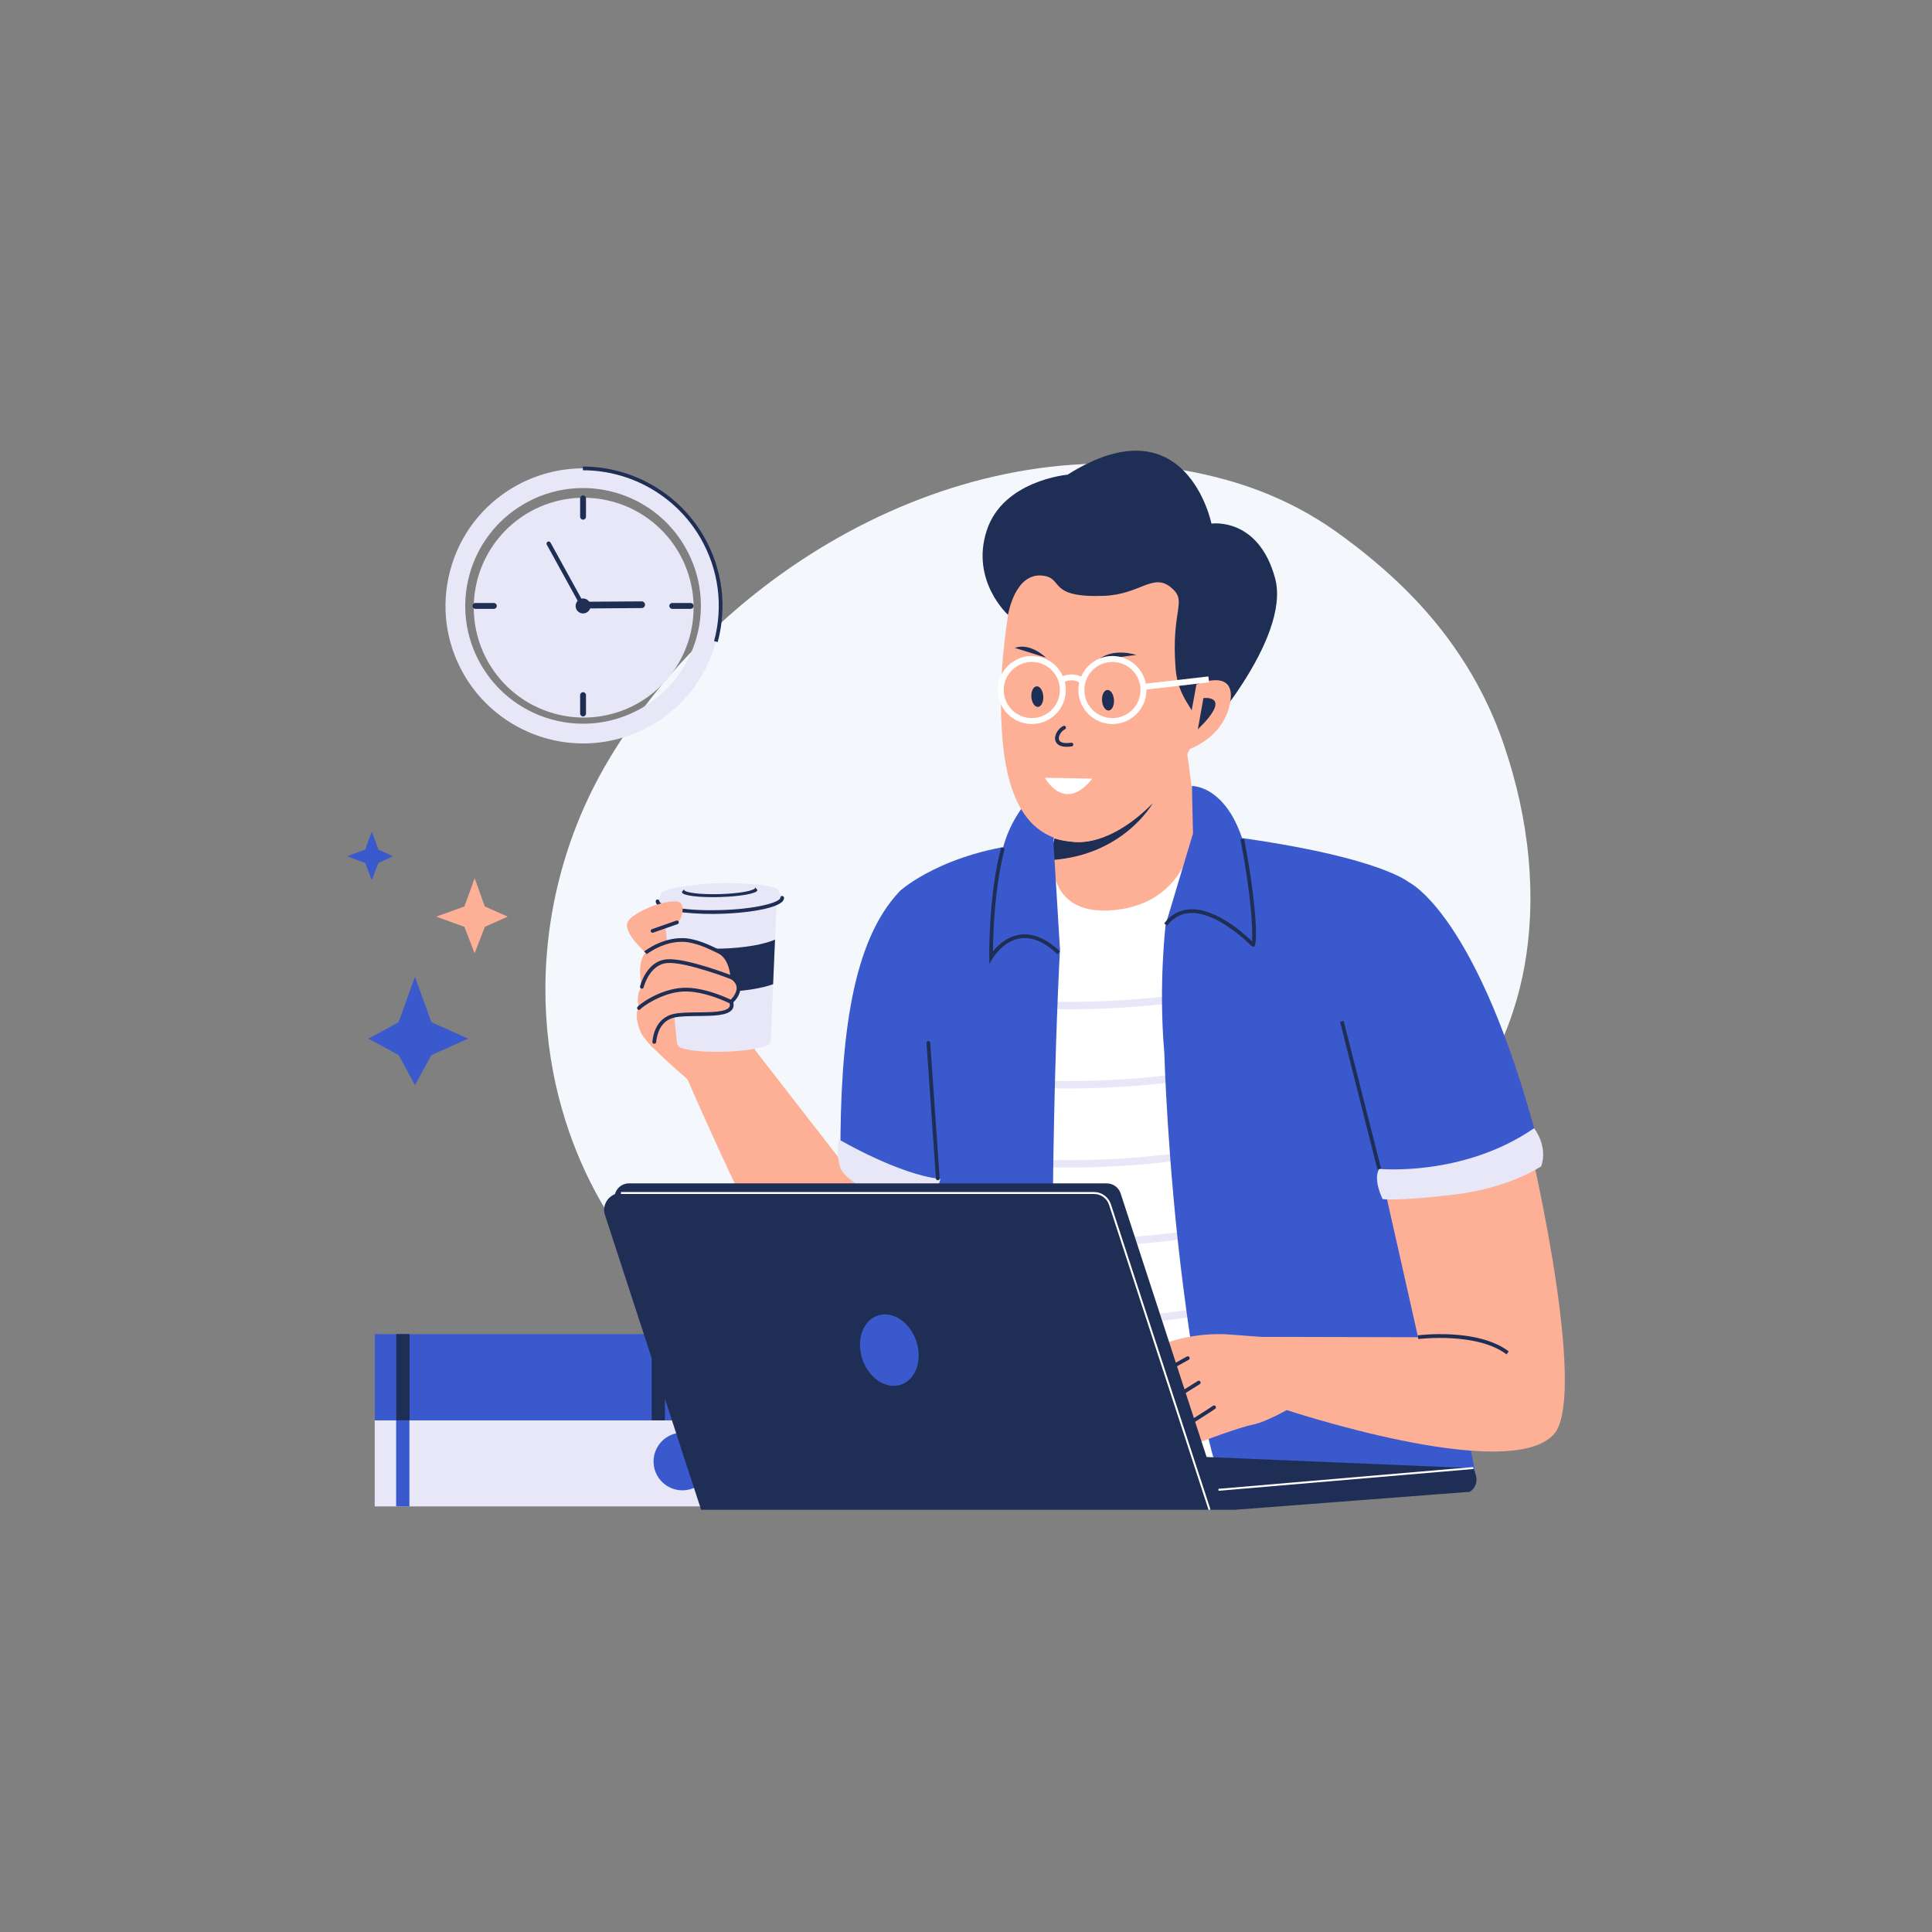 <svg width="300" height="300" viewBox="0 0 300 300" fill="none" xmlns="http://www.w3.org/2000/svg">
<rect x="0" y="0" width="300" height="300" fill="#808080" stroke="none"/>
<path d="M237.605 141.719C237.599 141.924 237.595 142.139 237.579 142.344C237.348 147.38 236.504 152.365 234.917 157.15C234.405 158.701 233.818 160.231 233.156 161.737C231.074 166.415 227.972 170.755 224.112 174.189C221.809 176.247 219.229 177.982 216.441 179.283C207.877 183.285 200.108 179.952 191.12 179.666C184.737 179.467 178.298 179.703 172.018 180.991C165.742 182.276 159.713 184.642 154.4 188.255C148.299 192.416 145.233 198.378 140.109 203.251C138.487 204.797 136.071 206.323 132.826 207.356C131.178 208.022 129.443 208.518 127.662 208.789C125.871 209.071 124.023 209.127 122.119 208.912C113.228 207.929 105.059 202.377 99.393 195.467C93.338 188.081 89.177 179.64 86.869 170.771C85.384 165.1 84.668 159.264 84.688 153.409C84.739 141.182 88.025 128.917 94.444 118.108C112.957 86.931 152.41 64.902 188.826 74.089C189.164 74.176 189.497 74.264 189.835 74.361C190.04 74.407 190.255 74.468 190.459 74.524C191.53 74.821 192.599 75.155 193.653 75.517C196.413 76.464 199.094 77.611 201.658 78.968C203.676 80.042 205.62 81.24 207.483 82.561C209.632 84.096 211.701 85.693 213.655 87.357C215.207 88.662 216.696 90.019 218.114 91.42C221.348 94.608 224.225 98.048 226.713 101.811C227.92 103.622 229.037 105.516 230.045 107.486C231.396 110.097 232.573 112.851 233.561 115.768C235.48 121.403 236.817 127.346 237.364 133.356C237.619 136.134 237.707 138.934 237.609 141.713L237.605 141.719Z" fill="#F4F8FC"/>
<path d="M58.185 220.527H113.83V233.914H58.185V220.527Z" fill="#E7E7F7"/>
<path d="M110.438 226.937C110.438 227.232 110.41 227.523 110.352 227.811C110.295 228.1 110.21 228.38 110.098 228.652C109.985 228.923 109.847 229.181 109.684 229.426C109.52 229.67 109.335 229.897 109.127 230.104C108.919 230.312 108.693 230.499 108.449 230.661C108.204 230.825 107.946 230.962 107.674 231.075C107.403 231.187 107.123 231.273 106.834 231.331C106.546 231.388 106.255 231.417 105.96 231.417C105.666 231.417 105.376 231.388 105.087 231.331C104.799 231.273 104.519 231.187 104.247 231.075C103.975 230.962 103.717 230.824 103.472 230.661C103.229 230.499 103.002 230.312 102.794 230.104C102.585 229.897 102.4 229.67 102.236 229.426C102.074 229.181 101.936 228.923 101.824 228.651C101.71 228.38 101.626 228.1 101.568 227.811C101.511 227.523 101.482 227.232 101.482 226.937C101.482 226.644 101.511 226.353 101.568 226.064C101.626 225.776 101.71 225.496 101.824 225.224C101.936 224.952 102.074 224.694 102.236 224.45C102.4 224.206 102.585 223.979 102.794 223.771C103.002 223.564 103.229 223.377 103.472 223.215C103.717 223.051 103.975 222.913 104.247 222.801C104.519 222.687 104.799 222.603 105.087 222.545C105.376 222.488 105.666 222.459 105.96 222.459C106.255 222.459 106.546 222.488 106.834 222.545C107.123 222.603 107.403 222.687 107.674 222.801C107.946 222.913 108.204 223.051 108.449 223.215C108.693 223.377 108.919 223.564 109.127 223.771C109.335 223.979 109.52 224.206 109.684 224.45C109.847 224.694 109.985 224.953 110.098 225.224C110.21 225.496 110.295 225.776 110.352 226.064C110.41 226.353 110.438 226.644 110.438 226.937Z" fill="#3959CC"/>
<path d="M61.514 220.527H63.571V233.914H61.514V220.527Z" fill="#3959CC"/>
<path d="M58.209 207.162H113.852V220.55H58.209V207.162Z" fill="#3959CC"/>
<path d="M61.537 207.155H63.594V220.542H61.537V207.155Z" fill="#1F2E54"/>
<path d="M101.193 207.162H103.251V220.549H101.193V207.162Z" fill="#1F2E54"/>
<path d="M108.395 207.162H110.452V220.549H108.395V207.162Z" fill="#E7E7F7"/>
<path d="M186.005 129.248C185.684 153.245 159.161 143.838 158.46 139.171C158.351 138.419 159.975 135.783 161.428 133.629C162.549 131.945 163.568 130.538 163.568 130.538C163.568 130.538 163.63 130.403 163.731 130.193C163.941 129.725 164.282 128.84 164.48 127.925C165.268 124.17 163.472 117.323 163.472 117.309C169.049 113.689 175.541 108.309 181.105 104.689C181.105 104.689 182.682 104.519 182.695 104.519C182.752 104.829 185.916 128.937 186.005 129.248Z" fill="#FDB096"/>
<path d="M179.031 124.678C178.758 125.145 174.303 132.692 163.529 133.529C162.715 133.604 162.015 133.639 161.424 133.639C162.545 131.952 163.564 130.548 163.564 130.548C163.564 130.548 163.626 130.412 163.726 130.201C164.637 130.486 165.907 130.683 166.926 130.744C170.893 130.994 175.361 128.433 179.031 124.678Z" fill="#1F2E54"/>
<path d="M105.877 165.589C105.877 165.589 131.482 225.623 139.537 223.167C145.245 221.43 157.262 188.833 157.923 174.746C158.202 168.929 158.251 164.857 158.251 164.857L156.833 163.58L136.49 145.158C136.49 145.158 133.592 151.466 132.467 161.276C132.305 162.677 132.165 164.139 132.042 165.611C132.029 165.75 132.016 165.886 132.011 166.022C131.399 173.547 131.245 181.072 131.245 181.072L114.969 160.121L105.877 165.589Z" fill="#FDB096"/>
<path d="M185.772 127.335C185.772 127.335 209.507 138.048 218.805 137.518C218.805 137.518 219.05 148.923 218.574 163.216C218.097 177.509 218.893 204.666 221.113 211.653C223.332 218.64 226.449 229.886 226.449 229.886C226.449 229.886 182.204 237.858 144.881 225.789C144.881 225.789 146.47 206.414 145.2 193.39C143.93 180.367 133.652 144.291 140.665 137.742C143.843 134.778 163.709 130.138 163.709 130.138C163.709 130.138 160.763 142.57 173.152 141.3C185.545 140.031 185.772 127.335 185.772 127.335Z" fill="white"/>
<path d="M165.793 156.723C155.9 156.723 149.307 155.664 149.176 155.642L149.363 154.504C149.632 154.547 176.357 158.843 203.169 149.908L203.536 151.007C189.766 155.59 176.02 156.723 165.793 156.723Z" fill="#E7E7F7"/>
<path d="M165.793 169.014C155.904 169.014 149.307 167.955 149.176 167.933L149.363 166.795C149.632 166.839 176.357 171.134 203.169 162.199L203.536 163.298C189.766 167.881 176.014 169.014 165.793 169.014Z" fill="#E7E7F7"/>
<path d="M165.797 181.299C155.904 181.299 149.307 180.239 149.176 180.217L149.363 179.079C149.632 179.123 176.357 183.417 203.169 174.482L203.536 175.581C189.766 180.165 176.02 181.299 165.797 181.299Z" fill="#E7E7F7"/>
<path d="M165.793 193.588C155.904 193.588 149.307 192.53 149.176 192.508L149.363 191.37C149.632 191.413 176.357 195.707 203.169 186.773L203.536 187.871C189.766 192.454 176.014 193.588 165.793 193.588Z" fill="#E7E7F7"/>
<path d="M165.797 205.879C155.904 205.879 149.307 204.82 149.176 204.798L149.363 203.66C149.632 203.703 176.357 207.999 203.169 199.064L203.536 200.163C189.766 204.746 176.02 205.879 165.797 205.879Z" fill="#E7E7F7"/>
<path d="M164.593 147.419C164.593 147.419 162.452 184.927 163.989 232.328C163.989 232.328 141.969 231.574 142.145 230.879C142.319 230.182 141.623 170.905 140.581 159.777C139.539 148.65 139.841 138.266 139.841 138.266C139.841 138.266 146.549 132.194 160.224 130.921L164.593 147.419Z" fill="#3959CC"/>
<path d="M163.761 120.66C163.761 120.66 157.75 124.035 155.737 131.691C153.723 139.347 153.907 148.651 153.907 148.651C153.907 148.651 157.155 144.47 159.817 144.133C162.478 143.795 164.593 147.42 164.593 147.42L163.564 130.54C163.564 130.54 164.763 125.028 164.593 124.735C164.422 124.437 163.761 120.66 163.761 120.66Z" fill="#3959CC"/>
<path d="M153.637 149.683L153.614 148.649C153.614 148.558 153.453 139.219 155.453 131.611L156.013 131.76C154.393 137.911 154.206 145.217 154.187 147.734C154.901 146.837 156.32 145.436 158.346 145.139C160.357 144.846 162.457 145.721 164.59 147.734L164.191 148.154C162.199 146.268 160.264 145.445 158.435 145.708C155.742 146.097 154.167 148.758 154.154 148.785L153.637 149.683Z" fill="#1F2E54"/>
<path d="M181.006 143.563C181.006 143.563 179.868 152.944 180.796 163.49C180.796 163.49 181.26 180.527 183.721 199.732C186.968 225.052 189.464 229.32 189.464 229.32L229.146 229.022L218.462 174.035L218.693 136.948C218.693 136.948 213.419 132.4 186.01 129.26L181.006 143.563Z" fill="#3959CC"/>
<path d="M139.651 138.453C132.406 146.105 130.445 160.849 130.497 179.594C130.497 179.594 153.178 189.842 157.617 188.634C162.056 187.426 148.095 154.012 148.095 154.012C148.095 154.012 142.75 135.178 139.651 138.453Z" fill="#3959CC"/>
<path d="M130.496 181.336C131.766 184.715 144.287 189.215 144.287 189.215L146.024 183.073C139.532 182.378 130.265 176.931 130.265 176.931C130.265 176.931 129.801 179.479 130.496 181.336Z" fill="#E7E7F7"/>
<path d="M145.621 183.271C145.473 183.271 145.345 183.152 145.332 183.004L143.87 161.969C143.857 161.811 143.979 161.672 144.137 161.663C144.3 161.65 144.435 161.772 144.444 161.929L145.905 182.965C145.92 183.122 145.796 183.262 145.638 183.271C145.634 183.271 145.625 183.271 145.621 183.271Z" fill="#1F2E54"/>
<path d="M228.773 227.973L229.146 229.02C229.492 230 229.111 231.095 228.227 231.646L191.727 234.439H187.816L185.453 231.997L209.986 227.838L228.773 227.973Z" fill="#1F2E54"/>
<path d="M189.542 232.935L228.774 227.979L172.221 225.612L189.542 232.935Z" fill="#1F2E54"/>
<path d="M189.191 231.187L228.77 227.803L228.794 228.104L189.216 231.488L189.191 231.187Z" fill="white"/>
<path d="M201.076 207.993C201.076 207.993 192.404 207.345 191.266 207.248C186.192 206.811 181.933 208.155 180.571 208.737C179.21 209.32 175.353 211.731 174.775 212.984C174.197 214.235 175.266 216.862 176.443 217.217C176.443 217.217 176.784 219.716 178.237 220.162C178.237 220.162 177.9 221.476 177.481 222.737C177.064 223.997 177.485 224.979 177.485 224.979C177.485 224.979 176.382 225.722 177.025 226.673C177.668 227.622 181.907 225.644 184.511 224.629C187.116 223.613 192.552 221.603 194.567 221.209C196.58 220.815 200.051 218.819 200.051 218.819L201.076 207.993Z" fill="#FDB096"/>
<path d="M176.444 217.505C176.431 217.505 176.418 217.505 176.405 217.5C176.247 217.478 176.138 217.333 176.159 217.172C176.168 217.098 176.431 215.337 177.674 214.453C178.829 213.63 184.078 210.759 184.302 210.637C184.441 210.561 184.617 210.609 184.695 210.75C184.769 210.891 184.721 211.065 184.582 211.145C184.53 211.175 179.141 214.121 178.012 214.926C176.974 215.667 176.737 217.237 176.733 217.255C176.707 217.4 176.583 217.505 176.444 217.505Z" fill="#1F2E54"/>
<path d="M178.238 220.454C178.164 220.454 178.094 220.428 178.038 220.371C177.923 220.257 177.923 220.078 178.033 219.964C178.094 219.898 179.582 218.397 180.896 217.609C182.174 216.843 185.952 214.466 185.991 214.44C186.128 214.356 186.302 214.395 186.389 214.531C186.473 214.668 186.434 214.846 186.298 214.929C186.259 214.951 182.477 217.337 181.194 218.104C179.947 218.852 178.462 220.354 178.449 220.367C178.388 220.424 178.313 220.454 178.238 220.454Z" fill="#1F2E54"/>
<path d="M177.485 225.265C177.407 225.265 177.327 225.235 177.27 225.169C177.166 225.05 177.174 224.867 177.292 224.761C177.34 224.718 178.478 223.703 180.878 222.713C183.202 221.75 188.307 218.319 188.359 218.287C188.49 218.2 188.67 218.235 188.762 218.367C188.853 218.497 188.814 218.677 188.683 218.769C188.473 218.914 183.478 222.267 181.101 223.252C178.807 224.201 177.695 225.187 177.682 225.2C177.626 225.239 177.555 225.265 177.485 225.265Z" fill="#1F2E54"/>
<path d="M199.193 218.756C199.193 218.756 234.29 230.541 241.288 222.705C246.109 217.308 239.581 184.734 235.318 168.641C234.486 165.498 233.654 162.495 232.897 159.764C232.814 159.458 232.731 159.156 232.648 158.857C232.464 159.032 232.227 159.269 231.938 159.558C229.447 161.997 222.925 167.87 210.488 166.037L212.383 172.932L220.197 207.646L195.946 207.589C194.641 209.087 199.193 218.756 199.193 218.756Z" fill="#FDB096"/>
<path d="M233.93 210.302C229.329 206.822 220.325 207.912 220.232 207.925L220.158 207.351C220.538 207.303 229.486 206.218 234.277 209.842L233.93 210.302Z" fill="#1F2E54"/>
<path d="M205.963 150.234L213.243 183.42C227.137 185.47 237.214 179.634 238.971 177.975C229.497 141.785 218.688 136.948 218.688 136.948L205.963 150.234Z" fill="#3959CC"/>
<path d="M214.17 181.505C214.17 181.505 227.206 182.778 238.216 175.187C238.216 175.187 240.417 177.967 239.32 181.097C239.32 181.097 234.451 184.459 225.761 185.501C217.067 186.542 214.695 186.197 214.695 186.197C214.695 186.197 213.128 183.128 214.17 181.505Z" fill="#E7E7F7"/>
<path d="M208.084 158.665L208.644 158.523L214.449 181.442L213.887 181.584L208.084 158.665Z" fill="#1F2E54"/>
<path d="M110.595 232.935H189.542L174.011 185.315C173.709 184.383 172.838 183.753 171.857 183.753H97.674C96.132 183.753 95.042 185.259 95.52 186.72L110.595 232.935Z" fill="#1F2E54"/>
<path d="M108.872 234.442H187.817L172.36 187.059C172.01 185.986 171.012 185.26 169.882 185.26H96.421C94.649 185.26 93.393 186.989 93.943 188.674L108.872 234.442Z" fill="#1F2E54"/>
<path d="M142.28 208.234C142.398 208.587 142.489 208.945 142.552 209.308C142.614 209.671 142.648 210.035 142.652 210.395C142.657 210.756 142.633 211.109 142.578 211.454C142.524 211.799 142.442 212.128 142.332 212.442C142.221 212.757 142.084 213.052 141.923 213.324C141.76 213.597 141.574 213.843 141.366 214.063C141.157 214.285 140.929 214.475 140.683 214.634C140.437 214.794 140.177 214.919 139.901 215.013C139.626 215.105 139.342 215.162 139.051 215.184C138.758 215.205 138.461 215.192 138.161 215.143C137.863 215.093 137.565 215.009 137.271 214.89C136.976 214.772 136.69 214.621 136.413 214.437C136.134 214.252 135.868 214.04 135.617 213.798C135.366 213.557 135.133 213.291 134.918 213.001C134.703 212.71 134.51 212.401 134.341 212.074C134.17 211.746 134.026 211.406 133.907 211.053C133.789 210.701 133.698 210.343 133.635 209.979C133.573 209.615 133.539 209.252 133.534 208.891C133.53 208.531 133.554 208.178 133.608 207.833C133.663 207.489 133.745 207.158 133.855 206.845C133.966 206.529 134.103 206.236 134.264 205.963C134.427 205.69 134.613 205.444 134.821 205.223C135.03 205.003 135.258 204.813 135.504 204.653C135.75 204.494 136.01 204.368 136.285 204.276C136.561 204.183 136.845 204.126 137.136 204.104C137.429 204.082 137.726 204.095 138.024 204.144C138.324 204.194 138.621 204.278 138.916 204.397C139.211 204.515 139.497 204.667 139.774 204.851C140.053 205.035 140.319 205.247 140.57 205.489C140.821 205.73 141.054 205.997 141.269 206.287C141.484 206.576 141.677 206.886 141.846 207.213C142.017 207.541 142.161 207.881 142.28 208.234Z" fill="#3959CC"/>
<path d="M187.671 234.479L172.214 187.095C171.882 186.08 170.945 185.401 169.877 185.401H96.42V185.099H169.881C171.076 185.099 172.131 185.866 172.503 187.004L187.96 234.387L187.671 234.479Z" fill="white"/>
<path d="M155.427 109.629C155.536 119.706 157.314 130.168 166.931 130.747C173.655 131.154 181.881 123.48 185.072 115.512C186.719 111.398 188.202 107.817 188.789 105.006C189.258 102.787 189.449 101.369 189.449 101.369L188.893 96.198L188.561 93.17C188.561 93.17 186.836 91.02 184.91 88.616C182.506 85.596 177.276 88.082 177.228 87.903C177.161 87.627 164.484 82.978 159.24 87.321C159.223 87.33 159.21 87.338 159.21 87.347C158.732 87.741 158.338 88.166 158.049 88.62C157.809 88.998 157.642 89.395 157.555 89.816C157.384 90.621 157.156 91.838 156.876 93.376C156.775 94.023 156.644 94.723 156.534 95.476C156.342 96.741 156.15 98.129 155.983 99.599C155.629 102.678 155.383 106.149 155.427 109.629Z" fill="#FDB096"/>
<path d="M186.057 114.94C185.96 115.391 200.594 99.317 197.99 89.77C195.385 80.221 188.114 81.307 188.114 81.307C188.114 81.307 184.209 62.103 165.762 73.712C165.762 73.712 155.742 74.578 153.212 82.393C150.68 90.207 156.529 95.478 156.529 95.478C156.529 95.478 157.58 88.771 162.01 89.397C165.219 89.848 162.636 92.859 171.488 92.518C176.955 92.309 179.04 88.942 181.788 91.184C184.537 93.424 181.788 94.418 182.554 103.87C183.032 109.675 186.993 110.598 186.057 114.94Z" fill="#1F2E54"/>
<path d="M169.611 120.905L162.244 120.764C162.244 120.764 165.264 126.402 169.611 120.905Z" fill="white"/>
<path d="M185.777 106.288C185.777 106.288 192.16 103.516 190.987 109.272C189.814 115.029 183.898 116.61 183.898 116.61L185.777 106.288Z" fill="#FDB096"/>
<path d="M186.867 108.395C186.867 108.395 191.599 107.8 186 113.251L186.867 108.395Z" fill="#1F2E54"/>
<path d="M162.001 108.103C162.015 108.316 162.005 108.52 161.971 108.718C161.937 108.917 161.881 109.094 161.804 109.249C161.727 109.404 161.635 109.526 161.527 109.615C161.419 109.704 161.303 109.752 161.18 109.76C161.058 109.767 160.937 109.735 160.818 109.662C160.699 109.589 160.592 109.48 160.494 109.336C160.398 109.192 160.32 109.024 160.26 108.832C160.2 108.64 160.162 108.438 160.149 108.227C160.135 108.015 160.144 107.81 160.179 107.612C160.213 107.413 160.268 107.236 160.344 107.081C160.421 106.926 160.514 106.804 160.622 106.715C160.73 106.627 160.846 106.579 160.968 106.571C161.092 106.563 161.212 106.595 161.331 106.668C161.45 106.743 161.558 106.851 161.654 106.994C161.751 107.138 161.83 107.306 161.89 107.498C161.95 107.691 161.986 107.892 162.001 108.103Z" fill="#1F2E54"/>
<path d="M172.976 108.67C172.989 108.88 172.98 109.085 172.946 109.284C172.911 109.482 172.857 109.659 172.78 109.814C172.703 109.97 172.61 110.091 172.502 110.18C172.394 110.268 172.278 110.317 172.156 110.324C172.032 110.334 171.913 110.301 171.793 110.227C171.674 110.154 171.566 110.046 171.47 109.901C171.373 109.758 171.294 109.59 171.234 109.397C171.174 109.206 171.138 109.004 171.123 108.792C171.109 108.581 171.12 108.375 171.153 108.177C171.187 107.979 171.243 107.802 171.32 107.647C171.397 107.491 171.489 107.37 171.597 107.281C171.705 107.193 171.821 107.145 171.944 107.136C172.066 107.128 172.187 107.16 172.306 107.235C172.426 107.308 172.532 107.416 172.63 107.56C172.726 107.703 172.804 107.871 172.864 108.064C172.924 108.255 172.962 108.457 172.976 108.67Z" fill="#1F2E54"/>
<path d="M162.404 102.113C162.404 102.113 160.036 99.736 157.576 100.599L162.404 102.113Z" fill="#1F2E54"/>
<path d="M176.447 101.704C176.237 101.643 172.918 100.546 170.559 102.427L176.447 101.704Z" fill="#1F2E54"/>
<path d="M165.61 115.962C164.375 115.962 163.999 115.398 163.884 115.021C163.626 114.172 164.331 113.091 165.111 112.728C165.255 112.661 165.426 112.722 165.496 112.867C165.561 113.012 165.5 113.182 165.356 113.252C164.761 113.528 164.288 114.351 164.44 114.855C164.581 115.319 165.268 115.489 166.332 115.328C166.49 115.306 166.638 115.411 166.66 115.569C166.686 115.726 166.577 115.875 166.419 115.897C166.113 115.94 165.845 115.962 165.61 115.962Z" fill="#1F2E54"/>
<path d="M103.684 140.674C103.684 140.674 107.089 139.106 108.674 142.03C110.263 144.955 112.702 148.207 112.702 148.207L104.625 149.612L103.684 140.674Z" fill="#FDB096"/>
<path d="M117.351 156.757C117.644 161.109 116.943 164.645 116.943 164.645C116.943 164.645 115.451 167.517 109.711 168.585C107.86 168.932 107.182 167.955 107.182 167.955C107.182 167.955 103.807 165.092 101.429 162.715C100.467 161.743 99.665 160.766 99.381 159.975C98.378 157.247 99.219 156.52 99.219 156.52C99.219 156.52 98.65 154.392 99.674 153.245C99.674 153.245 98.808 149.477 100.235 147.963C100.243 147.948 100.252 147.941 100.252 147.941C100.252 147.941 96.605 144.736 97.49 143.094C97.568 142.95 97.7 142.805 97.861 142.652C99.529 141.072 105.172 138.962 105.868 140.459C105.895 140.529 105.921 140.59 105.93 140.669C105.973 140.998 105.991 141.273 105.973 141.523C105.978 141.554 105.969 141.584 105.96 141.619C105.925 142.11 105.794 142.455 105.641 142.696C105.632 142.718 105.614 142.731 105.606 142.753C105.369 143.107 105.124 143.213 105.124 143.213L105.137 143.23L106.954 146.045C106.954 146.045 110.723 145.396 112.211 146.666C113.709 147.948 117.067 152.406 117.351 156.757Z" fill="#FDB096"/>
<path d="M102.887 139.374L103.578 146.365L104.257 153.264L105.102 161.818V161.826C105.15 162.256 105.408 162.606 105.75 162.725C106.984 163.149 109.518 163.398 112.434 163.315C115.358 163.233 117.884 162.847 119.092 162.347C119.426 162.212 119.661 161.848 119.684 161.42L120.051 152.822L120.345 145.897L120.647 138.88L102.887 139.374Z" fill="#E7E7F7"/>
<path d="M121.378 139.187L120.84 138.405L120.442 138.588C118.848 137.993 115.548 137.643 111.726 137.747C107.904 137.852 104.626 138.386 103.071 139.07L102.66 138.907L102.165 139.717H102.17C102.13 139.791 102.104 139.867 102.104 139.941C102.135 141.005 106.49 141.744 111.835 141.596C117.18 141.446 121.488 140.462 121.458 139.398C121.452 139.332 121.426 139.263 121.378 139.187Z" fill="#E7E7F7"/>
<path d="M110.612 141.917C106.72 141.917 101.857 141.426 101.813 139.964C101.809 139.806 101.935 139.671 102.093 139.667C102.268 139.675 102.387 139.789 102.391 139.947C102.408 140.52 105.665 141.491 111.824 141.32C114.389 141.251 116.797 140.983 118.596 140.572C120.641 140.104 121.175 139.613 121.167 139.421C121.162 139.263 121.289 139.128 121.447 139.124C121.617 139.132 121.74 139.246 121.745 139.404C121.762 140.099 120.776 140.664 118.724 141.133C116.889 141.553 114.443 141.824 111.843 141.895C111.448 141.912 111.033 141.917 110.612 141.917Z" fill="#1F2E54"/>
<path d="M120.892 138.317C120.893 138.362 120.879 138.407 120.852 138.453C120.823 138.498 120.781 138.544 120.724 138.59C120.667 138.636 120.595 138.682 120.509 138.728C120.423 138.773 120.324 138.817 120.211 138.863C120.098 138.907 119.97 138.952 119.831 138.996C119.69 139.039 119.538 139.082 119.372 139.123C119.207 139.166 119.03 139.207 118.841 139.247C118.652 139.287 118.452 139.327 118.242 139.364C118.031 139.402 117.81 139.438 117.58 139.474C117.349 139.509 117.109 139.543 116.861 139.574C116.613 139.606 116.357 139.636 116.094 139.665C115.831 139.694 115.561 139.721 115.284 139.746C115.008 139.772 114.728 139.794 114.441 139.816C114.155 139.837 113.866 139.855 113.572 139.873C113.279 139.89 112.983 139.905 112.685 139.918C112.387 139.931 112.089 139.941 111.789 139.95C111.49 139.958 111.191 139.965 110.893 139.968C110.595 139.972 110.3 139.974 110.005 139.974C109.711 139.974 109.421 139.971 109.134 139.966C108.848 139.961 108.565 139.954 108.288 139.944C108.011 139.935 107.74 139.923 107.475 139.91C107.211 139.896 106.953 139.88 106.705 139.862C106.455 139.843 106.214 139.824 105.982 139.802C105.749 139.78 105.526 139.756 105.314 139.73C105.102 139.704 104.9 139.677 104.708 139.647C104.518 139.618 104.339 139.587 104.172 139.554C104.004 139.522 103.849 139.487 103.707 139.452C103.565 139.416 103.436 139.379 103.32 139.341C103.205 139.302 103.102 139.263 103.014 139.222C102.926 139.182 102.852 139.14 102.793 139.097C102.733 139.056 102.688 139.011 102.658 138.968C102.626 138.924 102.611 138.88 102.609 138.834C102.608 138.79 102.621 138.744 102.65 138.699C102.677 138.653 102.72 138.608 102.777 138.561C102.835 138.515 102.906 138.47 102.991 138.424C103.077 138.379 103.177 138.334 103.29 138.289C103.404 138.244 103.53 138.2 103.671 138.156C103.81 138.113 103.962 138.07 104.128 138.027C104.293 137.985 104.47 137.944 104.659 137.905C104.849 137.864 105.048 137.825 105.259 137.787C105.47 137.75 105.69 137.713 105.921 137.678C106.152 137.643 106.391 137.609 106.639 137.577C106.888 137.545 107.143 137.514 107.408 137.485C107.671 137.457 107.94 137.431 108.216 137.406C108.492 137.38 108.774 137.358 109.06 137.336C109.346 137.315 109.636 137.295 109.928 137.278C110.223 137.261 110.518 137.247 110.815 137.234C111.113 137.221 111.412 137.211 111.711 137.202C112.011 137.194 112.31 137.187 112.608 137.183C112.906 137.179 113.202 137.177 113.496 137.178C113.789 137.178 114.08 137.181 114.367 137.186C114.654 137.191 114.935 137.198 115.212 137.207C115.49 137.217 115.761 137.229 116.025 137.242C116.29 137.256 116.547 137.272 116.797 137.29C117.047 137.307 117.288 137.328 117.52 137.35C117.751 137.372 117.974 137.396 118.186 137.422C118.4 137.448 118.602 137.475 118.792 137.504C118.983 137.534 119.162 137.565 119.33 137.597C119.497 137.63 119.651 137.664 119.794 137.7C119.936 137.735 120.065 137.773 120.181 137.811C120.297 137.849 120.399 137.889 120.487 137.929C120.574 137.97 120.649 138.011 120.708 138.054C120.768 138.096 120.813 138.139 120.844 138.183C120.875 138.228 120.891 138.272 120.892 138.317Z" fill="#E7E7F7"/>
<path d="M117.552 138.122L117.228 137.755L116.987 137.842C116.029 137.566 114.027 137.413 111.72 137.479C109.409 137.544 107.422 137.807 106.48 138.135L106.232 138.061L105.93 138.446H105.934C105.908 138.482 105.895 138.517 105.895 138.552C105.908 139.055 108.543 139.388 111.773 139.295C115.008 139.204 117.617 138.726 117.604 138.222C117.595 138.189 117.578 138.157 117.552 138.122Z" fill="#1F2E54"/>
<path d="M117.268 137.824C117.269 137.88 117.235 137.936 117.166 137.993C117.097 138.051 116.993 138.108 116.856 138.164C116.718 138.22 116.549 138.273 116.348 138.327C116.149 138.379 115.92 138.428 115.665 138.476C115.41 138.523 115.131 138.566 114.83 138.607C114.528 138.646 114.21 138.682 113.876 138.712C113.541 138.743 113.195 138.769 112.839 138.79C112.484 138.812 112.124 138.828 111.761 138.838C111.398 138.847 111.037 138.853 110.682 138.851C110.325 138.851 109.979 138.845 109.643 138.832C109.307 138.82 108.986 138.803 108.684 138.78C108.381 138.758 108.101 138.73 107.843 138.698C107.584 138.665 107.354 138.627 107.15 138.587C106.947 138.545 106.777 138.501 106.636 138.453C106.495 138.405 106.389 138.354 106.316 138.301C106.244 138.247 106.206 138.193 106.205 138.137C106.204 138.081 106.238 138.023 106.307 137.966C106.376 137.909 106.48 137.853 106.617 137.797C106.755 137.741 106.924 137.686 107.124 137.634C107.325 137.581 107.553 137.531 107.808 137.484C108.064 137.437 108.342 137.394 108.644 137.354C108.945 137.314 109.262 137.278 109.597 137.247C109.933 137.216 110.278 137.19 110.634 137.169C110.989 137.148 111.35 137.133 111.712 137.122C112.075 137.112 112.436 137.108 112.792 137.108C113.148 137.109 113.494 137.116 113.83 137.127C114.167 137.14 114.486 137.157 114.79 137.18C115.092 137.203 115.373 137.23 115.631 137.263C115.889 137.295 116.119 137.332 116.322 137.374C116.525 137.414 116.697 137.459 116.838 137.508C116.977 137.556 117.084 137.607 117.157 137.659C117.229 137.712 117.266 137.767 117.268 137.824Z" fill="#E7E7F7"/>
<path d="M103.578 146.366L104.257 153.265C106.026 153.812 108.919 154.124 112.176 154.031C115.438 153.939 118.314 153.471 120.051 152.823L120.345 145.897C118.694 146.646 115.573 147.202 111.988 147.303C108.411 147.403 105.272 147.018 103.578 146.366Z" fill="#1F2E54"/>
<path d="M113.538 155.577C114.5 158.322 107.615 157.079 104.677 157.732C101.949 158.331 101.486 162.143 101.429 162.721C100.466 161.75 99.664 160.773 99.38 159.982C98.378 157.254 99.219 156.527 99.219 156.527C99.219 156.527 98.65 154.4 99.673 153.253C99.673 153.253 98.807 149.484 100.235 147.969C100.242 147.956 100.251 147.947 100.251 147.947C102.935 146.039 105.465 145.789 106.953 146.056C108.442 146.323 109.624 146.801 111.638 147.781C113.651 148.775 113.722 151.822 113.722 151.822C115.981 153.471 113.538 155.577 113.538 155.577Z" fill="#FDB096"/>
<path d="M99.669 153.527C99.647 153.527 99.625 153.523 99.599 153.519C99.445 153.478 99.349 153.326 99.384 153.169C99.425 153.006 100.383 149.225 103.539 148.962C106.555 148.712 113.525 151.43 113.822 151.544C113.971 151.601 114.046 151.771 113.984 151.921C113.927 152.07 113.76 152.144 113.608 152.083C113.538 152.057 106.464 149.299 103.587 149.54C100.846 149.766 99.953 153.269 99.945 153.308C99.918 153.439 99.801 153.527 99.669 153.527Z" fill="#1F2E54"/>
<path d="M99.213 156.815C99.161 156.815 99.109 156.801 99.061 156.771C98.929 156.688 98.885 156.517 98.968 156.386C99.239 155.935 102.54 153.541 106.087 153.383C109.527 153.229 113.506 155.248 113.673 155.331C113.813 155.405 113.869 155.576 113.799 155.72C113.725 155.861 113.554 155.922 113.41 155.848C113.37 155.826 109.408 153.821 106.113 153.961C102.768 154.11 99.663 156.399 99.463 156.688C99.406 156.767 99.309 156.815 99.213 156.815Z" fill="#1F2E54"/>
<path d="M105.992 140.924C106.008 141.107 105.999 141.318 105.969 141.537C105.973 141.567 105.964 141.598 105.956 141.633C105.899 142.009 105.786 142.408 105.636 142.71C105.628 142.732 105.61 142.745 105.601 142.766C105.497 142.972 105.365 143.121 105.238 143.196C105.208 143.209 105.176 143.222 105.128 143.248C104.354 143.594 100.847 144.693 100.847 144.693C100.847 144.693 99.297 143.672 97.853 142.666C99.522 141.085 105.163 138.976 105.86 140.473C105.886 140.543 105.912 140.604 105.921 140.683C105.921 140.688 105.921 140.692 105.921 140.696C105.947 140.775 105.982 140.853 105.992 140.924Z" fill="#FDB096"/>
<path d="M101.329 144.839C101.21 144.839 101.097 144.765 101.058 144.646C101.004 144.498 101.084 144.331 101.232 144.279L105.028 142.949C105.181 142.896 105.343 142.975 105.395 143.124C105.448 143.273 105.369 143.439 105.22 143.491L101.425 144.822C101.39 144.835 101.36 144.839 101.329 144.839Z" fill="#1F2E54"/>
<path d="M101.595 162.076C101.586 162.076 101.578 162.076 101.565 162.076C101.408 162.059 101.289 161.919 101.306 161.761C101.543 159.393 102.716 157.86 104.612 157.445C105.587 157.23 106.927 157.217 108.345 157.2C110.389 157.182 112.706 157.156 113.23 156.407C113.362 156.223 113.371 155.978 113.262 155.667C113.223 155.554 113.258 155.432 113.345 155.352C113.354 155.343 114.426 154.402 114.387 153.378C114.365 152.887 114.085 152.441 113.546 152.047C113.471 151.994 113.428 151.911 113.428 151.82C113.428 151.788 113.336 148.934 111.507 148.028C109.637 147.114 108.411 146.601 106.897 146.326C106.165 146.195 103.543 145.936 100.413 148.165L100.29 147.993L100.229 147.954L100.023 147.753C100.042 147.731 100.059 147.713 100.081 147.696C103.395 145.337 106.214 145.617 107.001 145.756C108.582 146.041 109.842 146.571 111.76 147.507C113.673 148.452 113.957 151.019 114.001 151.657C114.618 152.144 114.943 152.713 114.969 153.352C115.013 154.411 114.203 155.321 113.866 155.654C113.971 156.07 113.918 156.433 113.708 156.731C113.012 157.725 110.749 157.747 108.358 157.769C107.033 157.782 105.661 157.795 104.742 157.997C102.54 158.477 102.012 160.588 101.888 161.805C101.867 161.967 101.743 162.076 101.595 162.076Z" fill="#1F2E54"/>
<path d="M160.219 112.429C157.304 112.429 154.936 110.056 154.936 107.145C154.936 104.235 157.309 101.861 160.219 101.861C163.135 101.861 165.503 104.235 165.503 107.145C165.503 110.056 163.135 112.429 160.219 112.429ZM160.219 102.786C157.817 102.786 155.86 104.743 155.86 107.145C155.86 109.549 157.817 111.506 160.219 111.506C162.623 111.506 164.58 109.549 164.58 107.145C164.58 104.743 162.627 102.786 160.219 102.786Z" fill="white"/>
<path d="M172.735 112.429C169.82 112.429 167.451 110.056 167.451 107.145C167.451 104.235 169.825 101.861 172.735 101.861C175.65 101.861 178.019 104.235 178.019 107.145C178.019 110.056 175.65 112.429 172.735 112.429ZM172.735 102.786C170.333 102.786 168.376 104.743 168.376 107.145C168.376 109.549 170.333 111.506 172.735 111.506C175.139 111.506 177.096 109.549 177.096 107.145C177.096 104.743 175.143 102.786 172.735 102.786Z" fill="white"/>
<path d="M177.469 106.209L187.639 105.035L187.746 105.953L177.574 107.127L177.469 106.209Z" fill="white"/>
<path d="M167.876 106.203C167.833 106.155 166.751 105.034 164.816 106.094L164.375 105.284C166.449 104.15 168.021 104.982 168.56 105.581L167.876 106.203Z" fill="white"/>
<path d="M185.081 122.048C185.081 122.048 191.512 121.874 193.833 133.869C196.048 145.328 194.813 146.974 194.576 146.725C194.34 146.471 185.637 137.523 181.006 143.556L185.248 129.415L185.081 122.048Z" fill="#3959CC"/>
<path d="M194.729 146.993L194.362 146.927C194.314 146.875 189.156 141.547 184.797 141.771C183.378 141.84 182.178 142.501 181.233 143.735L180.773 143.385C181.828 142.011 183.172 141.276 184.766 141.196C188.784 140.991 193.154 144.944 194.418 146.174C194.536 144.668 194.37 139.432 192.615 130.34L193.18 130.23C195.07 139.98 195.359 146.673 194.729 146.993Z" fill="#1F2E54"/>
<path d="M107.12 89.938C107.265 90.478 107.382 91.024 107.473 91.574C107.564 92.126 107.628 92.681 107.665 93.238C107.701 93.797 107.71 94.356 107.692 94.914C107.674 95.473 107.628 96.029 107.555 96.584C107.482 97.137 107.382 97.686 107.256 98.231C107.128 98.775 106.976 99.313 106.796 99.841C106.617 100.371 106.411 100.891 106.18 101.4C105.95 101.909 105.695 102.405 105.415 102.889C105.135 103.374 104.833 103.843 104.507 104.297C104.182 104.751 103.834 105.189 103.465 105.61C103.097 106.03 102.709 106.431 102.301 106.813C101.893 107.195 101.467 107.556 101.024 107.896C100.58 108.237 100.12 108.555 99.647 108.849C99.171 109.145 98.684 109.416 98.182 109.663C97.68 109.91 97.169 110.133 96.645 110.33C96.122 110.526 95.591 110.697 95.05 110.841C94.511 110.987 93.966 111.104 93.413 111.195C92.861 111.287 92.307 111.35 91.749 111.387C91.192 111.423 90.633 111.432 90.075 111.414C89.516 111.396 88.959 111.35 88.406 111.278C87.851 111.205 87.301 111.104 86.757 110.978C86.213 110.85 85.676 110.697 85.147 110.517C84.618 110.337 84.098 110.133 83.589 109.901C83.08 109.671 82.583 109.416 82.098 109.137C81.615 108.857 81.145 108.555 80.691 108.229C80.236 107.904 79.799 107.556 79.38 107.188C78.959 106.819 78.558 106.431 78.175 106.022C77.794 105.615 77.432 105.189 77.092 104.745C76.752 104.302 76.434 103.843 76.139 103.369C75.843 102.893 75.572 102.405 75.325 101.904C75.078 101.403 74.856 100.891 74.659 100.367C74.462 99.844 74.291 99.313 74.147 98.772C74.002 98.232 73.883 97.686 73.792 97.136C73.703 96.584 73.639 96.029 73.601 95.472C73.564 94.913 73.555 94.354 73.574 93.796C73.593 93.237 73.639 92.681 73.712 92.126C73.784 91.573 73.883 91.024 74.011 90.479C74.137 89.935 74.291 89.397 74.471 88.869C74.65 88.339 74.856 87.819 75.087 87.31C75.317 86.801 75.572 86.305 75.852 85.82C76.131 85.336 76.434 84.867 76.76 84.413C77.085 83.959 77.433 83.521 77.801 83.1C78.17 82.681 78.558 82.279 78.966 81.897C79.374 81.514 79.8 81.154 80.243 80.814C80.687 80.473 81.145 80.155 81.62 79.861C82.096 79.565 82.583 79.294 83.084 79.047C83.585 78.8 84.098 78.577 84.622 78.38C85.144 78.184 85.676 78.013 86.216 77.869C86.756 77.724 87.301 77.606 87.853 77.514C88.404 77.423 88.959 77.359 89.518 77.323C90.075 77.287 90.633 77.278 91.192 77.296C91.751 77.314 92.308 77.359 92.861 77.433C93.416 77.505 93.966 77.606 94.51 77.733C95.054 77.859 95.591 78.013 96.12 78.193C96.649 78.373 97.169 78.577 97.678 78.809C98.187 79.039 98.684 79.294 99.167 79.573C99.652 79.853 100.122 80.155 100.576 80.481C101.029 80.808 101.467 81.154 101.887 81.522C102.308 81.891 102.709 82.279 103.092 82.688C103.473 83.095 103.834 83.521 104.175 83.965C104.515 84.408 104.833 84.867 105.128 85.343C105.424 85.817 105.695 86.305 105.942 86.806C106.189 87.308 106.411 87.819 106.607 88.343C106.805 88.866 106.976 89.397 107.12 89.938Z" fill="#E7E7F7"/>
<path d="M72.047 104.761C75.85 111.348 82.943 115.442 90.558 115.442C94.289 115.442 97.975 114.452 101.219 112.579C106.156 109.729 109.694 105.124 111.169 99.613C112.644 94.101 111.887 88.348 109.038 83.407C105.233 76.818 98.142 72.725 90.525 72.725C86.799 72.725 83.113 73.714 79.865 75.588C74.922 78.442 71.385 83.047 69.91 88.554C68.435 94.066 69.191 99.822 72.047 104.761ZM81.392 78.24C84.273 76.578 87.417 75.784 90.519 75.784C96.841 75.784 102.992 79.068 106.38 84.934C111.432 93.686 108.434 104.87 99.682 109.921C96.802 111.585 93.659 112.377 90.555 112.377C84.233 112.377 78.083 109.094 74.695 103.229C69.643 94.482 72.642 83.292 81.392 78.24Z" fill="#E7E7F7"/>
<path d="M90.538 80.693C90.792 80.693 90.992 80.488 90.992 80.238V77.38C90.992 77.126 90.787 76.924 90.538 76.924C90.288 76.924 90.082 77.13 90.082 77.38V80.238C90.082 80.492 90.288 80.693 90.538 80.693Z" fill="#1F2E54"/>
<path d="M104.387 94.542H107.247C107.501 94.542 107.701 94.336 107.701 94.086C107.701 93.832 107.495 93.63 107.247 93.63H104.387C104.133 93.63 103.932 93.836 103.932 94.086C103.932 94.336 104.137 94.542 104.387 94.542Z" fill="#1F2E54"/>
<path d="M90.538 111.251C90.792 111.251 90.992 111.046 90.992 110.797V107.938C90.992 107.684 90.787 107.483 90.538 107.483C90.288 107.483 90.082 107.689 90.082 107.938V110.797C90.082 111.046 90.288 111.251 90.538 111.251Z" fill="#1F2E54"/>
<path d="M73.827 94.542H76.685C76.939 94.542 77.141 94.336 77.141 94.086C77.141 93.832 76.935 93.63 76.685 93.63H73.827C73.573 93.63 73.371 93.836 73.371 94.086C73.367 94.336 73.573 94.542 73.827 94.542Z" fill="#1F2E54"/>
<path d="M90.573 94.482L99.643 94.421C99.932 94.421 100.164 94.185 100.159 93.896C100.159 93.611 99.923 93.379 99.638 93.379H99.634L90.564 93.44C90.275 93.44 90.043 93.677 90.047 93.966C90.052 94.25 90.284 94.482 90.573 94.482Z" fill="#1F2E54"/>
<path d="M90.607 94.59C90.661 94.59 90.718 94.577 90.77 94.547C90.932 94.459 90.989 94.258 90.902 94.095L85.486 84.254C85.399 84.093 85.197 84.031 85.036 84.124C84.873 84.211 84.817 84.413 84.904 84.574L90.32 94.415C90.381 94.529 90.494 94.59 90.607 94.59Z" fill="#1F2E54"/>
<path d="M89.96 95.097C90.516 95.417 91.221 95.228 91.545 94.672C91.864 94.116 91.676 93.412 91.12 93.088C90.564 92.769 89.86 92.956 89.54 93.512C89.215 94.068 89.404 94.778 89.96 95.097Z" fill="#1F2E54"/>
<path d="M64.438 151.68L66.986 158.732L72.704 161.28L66.986 163.832L64.438 168.49L61.891 163.832L57.228 161.28L61.891 158.732L64.438 151.68Z" fill="#3959CC"/>
<path d="M73.701 136.369L75.285 140.755L78.836 142.335L75.285 143.919L73.701 148.043L72.116 143.919L67.734 142.335L72.116 140.755L73.701 136.369Z" fill="#FDB096"/>
<mask id="mask0_4344_2681" style="mask-type:luminance" maskUnits="userSpaceOnUse" x="53" y="129" width="9" height="9">
<path d="M53.822 129.002H61.333V137.002H53.822V129.002Z" fill="white"/>
</mask>
<g mask="url(#mask0_4344_2681)">
<path d="M57.73 129.088L58.759 131.933L61.066 132.962L58.759 133.996L57.73 136.674L56.702 133.996L53.855 132.962L56.702 131.933L57.73 129.088Z" fill="#3959CC"/>
</g>
<path d="M111.445 99.697L110.884 99.548C112.342 94.115 111.594 88.438 108.779 83.561C105.027 77.06 98.027 73.024 90.516 73.024V72.446C98.233 72.446 105.422 76.597 109.277 83.272C112.172 88.28 112.941 94.111 111.445 99.697Z" fill="#1F2E54"/>
</svg>
